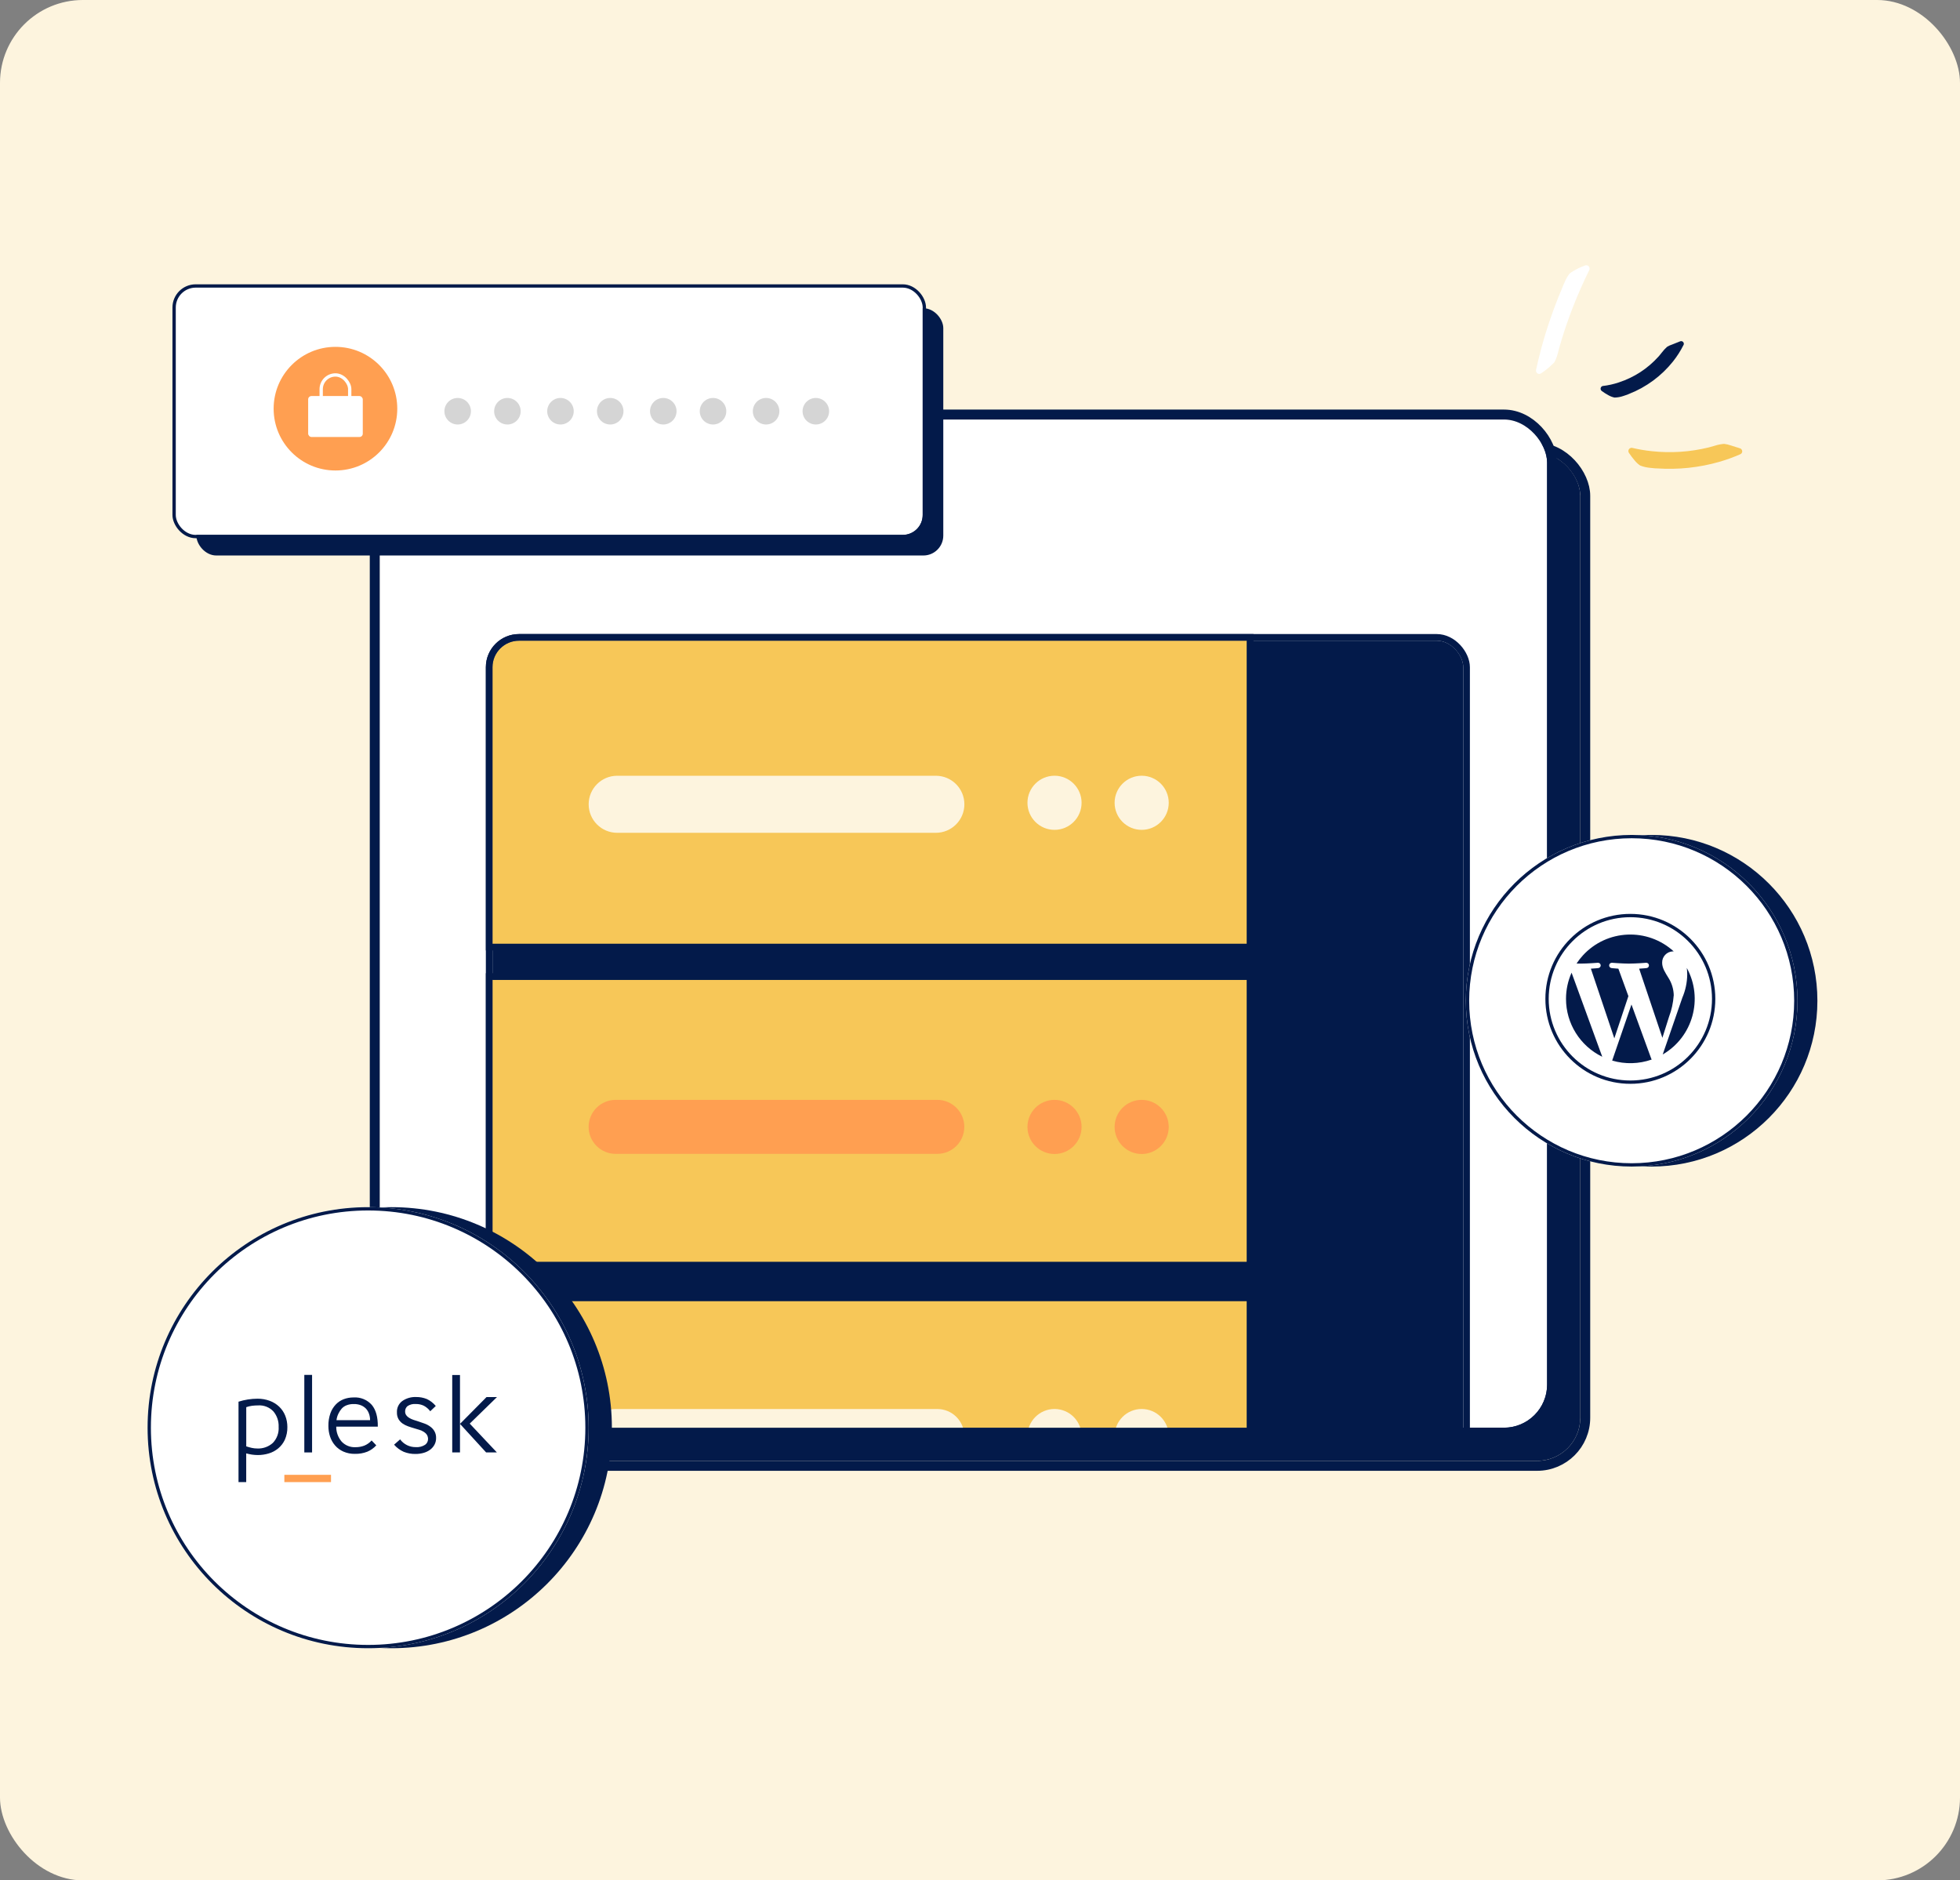 <?xml version="1.0" encoding="UTF-8"?><svg id="Layer_1" xmlns="http://www.w3.org/2000/svg" width="591" height="567" xmlns:xlink="http://www.w3.org/1999/xlink" viewBox="0 0 591 567"><rect x="0" y="0" width="591" height="567" fill="#808080" stroke="none"/><defs><style>.cls-1{clip-path:url(#clippath);}.cls-2,.cls-3,.cls-4,.cls-5,.cls-6{fill:none;}.cls-2,.cls-7,.cls-8,.cls-9,.cls-10,.cls-11,.cls-12{stroke-width:0px;}.cls-3{stroke-width:2px;}.cls-3,.cls-4,.cls-5{stroke:#031a4a;}.cls-13{clip-path:url(#clippath-1);}.cls-4{stroke-width:3px;}.cls-6{stroke:#fff;}.cls-7{fill:#f7c758;}.cls-8{fill:#d5d5d5;}.cls-9{fill:#fdf4de;}.cls-10{fill:#fff;}.cls-11{fill:#ff9f51;}.cls-12{fill:#031a4a;}</style><clipPath id="clippath"><rect class="cls-2" x="114.5" y="126.5" width="352" height="304" rx="12" ry="12"/></clipPath><clipPath id="clippath-1"><rect class="cls-2" x="-7" y="112.76" width="560" height="473" rx="20" ry="20"/></clipPath></defs><rect class="cls-9" width="591" height="567" rx="25" ry="25"/><rect class="cls-12" x="124.5" y="136.5" width="352" height="304" rx="13" ry="13"/><rect class="cls-4" x="123" y="135" width="355" height="307" rx="14.5" ry="14.5"/><rect class="cls-10" x="114.5" y="126.5" width="352" height="304" rx="13" ry="13"/><rect class="cls-4" x="113" y="125" width="355" height="307" rx="14.5" ry="14.5"/><g class="cls-1"><rect class="cls-12" x="148.5" y="193.19" width="292.72" height="292.3" rx="8" ry="8"/><rect class="cls-3" x="147.5" y="192.19" width="294.72" height="294.3" rx="9" ry="9"/><path class="cls-7" d="m148.5,392.29h227.47v93.21h-219.47c-4.42,0-8-3.58-8-8v-85.21h0Z"/><path class="cls-3" d="m147.5,391.29h229.47v95.21h-220.47c-4.97,0-9-4.03-9-9v-86.21h0Z"/><rect class="cls-7" x="148.5" y="295.45" width="227.47" height="85.07"/><rect class="cls-3" x="147.5" y="294.45" width="229.47" height="87.07"/><path class="cls-7" d="m156.5,193.19h219.47v91.4h-227.47v-83.4c0-4.42,3.58-8,8-8Z"/><path class="cls-3" d="m156.5,192.19h220.47v93.4h-229.47v-84.4c0-4.97,4.03-9,9-9Z"/><path class="cls-11" d="m185.64,331.65h96.99c4.5,0,8.14,3.65,8.14,8.14h0c0,4.5-3.65,8.14-8.14,8.14h-96.99c-4.5,0-8.15-3.65-8.15-8.14h0c0-4.5,3.65-8.14,8.15-8.14Z"/><path class="cls-9" d="m186.1,233.92h96.09c4.75,0,8.6,3.85,8.6,8.6h0c0,4.75-3.85,8.6-8.6,8.6h-96.09c-4.75,0-8.6-3.85-8.6-8.6h0c0-4.75,3.85-8.6,8.6-8.6Z"/><path class="cls-9" d="m185.64,424.87h96.99c4.5,0,8.14,3.65,8.14,8.14h0c0,4.5-3.65,8.14-8.14,8.14h-96.99c-4.5,0-8.15-3.65-8.15-8.14h0c0-4.5,3.65-8.14,8.15-8.14Z"/><circle class="cls-9" cx="317.97" cy="242.07" r="8.16"/><circle class="cls-11" cx="317.97" cy="339.81" r="8.16"/><circle class="cls-9" cx="317.97" cy="433.02" r="8.16"/><circle class="cls-9" cx="344.25" cy="242.07" r="8.16"/><circle class="cls-11" cx="344.25" cy="339.81" r="8.16"/><circle class="cls-9" cx="344.25" cy="433.02" r="8.16"/></g><g class="cls-13"><rect class="cls-2" x="221.74" y="479.14" width="190.16" height="66.48"/><rect class="cls-2" x="134.19" y="276.43" width="46.77" height="50.17"/><rect class="cls-2" x="153.9" y="461.78" width="347.81" height="34.72"/><rect class="cls-2" x="101.98" y="210.78" width="451.52" height="374.98"/></g><rect class="cls-12" x="59.21" y="92.94" width="225.22" height="74.56" rx="6" ry="6"/><rect class="cls-10" x="53" y="86.73" width="225.22" height="74.56" rx="6" ry="6"/><rect class="cls-5" x="52.5" y="86.23" width="226.22" height="75.56" rx="6.5" ry="6.5"/><path class="cls-11" d="m101.15,104.59c10.29,0,18.64,8.34,18.64,18.64s-8.34,18.64-18.64,18.64-18.64-8.34-18.64-18.64h0c0-10.29,8.34-18.64,18.64-18.64Z"/><rect class="cls-2" x="96.35" y="112.56" width="9.6" height="16.1" rx="4.8" ry="4.8"/><rect class="cls-6" x="96.85" y="113.06" width="8.6" height="15.1" rx="4.3" ry="4.3"/><rect class="cls-10" x="92.92" y="119.42" width="16.47" height="12.35" rx="1" ry="1"/><circle class="cls-8" cx="138" cy="124" r="4"/><circle class="cls-8" cx="153" cy="124" r="4"/><circle class="cls-8" cx="169" cy="124" r="4"/><circle class="cls-8" cx="184" cy="124" r="4"/><circle class="cls-8" cx="200" cy="124" r="4"/><circle class="cls-8" cx="215" cy="124" r="4"/><circle class="cls-8" cx="231" cy="124" r="4"/><circle class="cls-8" cx="246" cy="124" r="4"/><circle class="cls-12" cx="118" cy="430.5" r="66.5"/><circle class="cls-10" cx="111" cy="430.5" r="66.5"/><circle class="cls-5" cx="111" cy="430.5" r="66"/><path class="cls-12" d="m74.22,446.91h-2.3v-24.25c1.85-.59,3.77-.89,5.71-.9,1.27-.01,2.52.2,3.71.64,1.06.39,2.03.99,2.85,1.77.79.76,1.41,1.69,1.82,2.71.43,1.08.64,2.24.64,3.41.03,1.32-.23,2.63-.76,3.84-.47,1.02-1.16,1.92-2.02,2.63-.84.69-1.81,1.21-2.85,1.51-1.06.32-2.16.48-3.27.48-.59,0-1.18-.05-1.77-.13-.59-.09-1.17-.22-1.74-.37v8.65h-.01Zm9.8-16.66c.07-1.71-.5-3.39-1.61-4.69-1.18-1.23-2.85-1.89-4.55-1.78-.62,0-1.23.04-1.84.11-.6.08-1.2.22-1.77.42v11.82c.54.18,1.1.33,1.65.46.54.12,1.1.18,1.65.18,1.74.09,3.44-.52,4.73-1.69,1.23-1.29,1.86-3.04,1.74-4.82"/><rect class="cls-12" x="91.76" y="414.58" width="2.34" height="23.38"/><path class="cls-12" d="m113.46,435.82c-.75.83-1.68,1.49-2.71,1.92-1.18.46-2.45.68-3.71.65-1.21.03-2.4-.21-3.51-.69-.96-.43-1.82-1.06-2.51-1.86-.67-.78-1.18-1.69-1.5-2.67-.33-1.02-.5-2.09-.5-3.17-.03-1.3.18-2.6.6-3.83.35-1,.91-1.91,1.64-2.68.67-.7,1.49-1.25,2.4-1.59.93-.35,1.91-.52,2.9-.52,2.1-.15,4.15.68,5.55,2.25,1.25,1.5,1.85,3.69,1.81,6.56h-12.53c-.03,1.66.56,3.26,1.64,4.52,1.08,1.14,2.6,1.75,4.17,1.67.91.01,1.82-.15,2.67-.48.83-.34,1.58-.87,2.18-1.55l1.42,1.48Zm-1.87-7.58c0-.66-.1-1.31-.32-1.93-.19-.57-.5-1.09-.9-1.54-.43-.44-.94-.79-1.51-1.02-.69-.27-1.43-.4-2.18-.38-.75-.02-1.49.11-2.19.38-.55.21-1.05.55-1.45.99-.4.46-.73.97-.99,1.51-.31.62-.5,1.29-.59,1.98h10.12Z"/><path class="cls-12" d="m129.7,425.5c-.51-.67-1.16-1.22-1.9-1.62-.75-.36-1.58-.54-2.42-.52-.88-.08-1.77.14-2.51.64-.47.4-.73.99-.71,1.6-.01.4.1.8.33,1.13.23.33.53.6.88.8.39.24.82.44,1.26.59.48.16.98.33,1.49.48.62.2,1.26.42,1.88.65.62.22,1.2.53,1.73.92.52.37.95.84,1.27,1.39.35.62.52,1.33.5,2.05.01.71-.16,1.41-.5,2.04-.33.6-.78,1.11-1.33,1.51-.59.43-1.26.75-1.97.94-.79.22-1.61.33-2.43.32-1.21.02-2.41-.2-3.54-.65-1.11-.5-2.1-1.23-2.9-2.15l1.82-1.6c1.1,1.5,2.86,2.37,4.72,2.34.98.08,1.97-.17,2.8-.7.56-.39.89-1.02.9-1.7.01-.45-.1-.9-.33-1.29-.23-.36-.54-.66-.9-.89-.42-.26-.87-.47-1.34-.62-.51-.16-1.03-.33-1.59-.48-.64-.18-1.26-.38-1.87-.6-.59-.21-1.15-.49-1.67-.85-.49-.35-.91-.8-1.21-1.32-.34-.62-.5-1.33-.47-2.04-.07-1.34.54-2.62,1.61-3.41,1.22-.85,2.68-1.27,4.16-1.21,1.11-.02,2.2.19,3.23.6,1.05.49,1.97,1.21,2.71,2.1l-1.68,1.6-.03-.04Z"/><path class="cls-12" d="m136.36,414.62h2.34v23.34h-2.34v-23.34Zm2.34,14.73l8.01-8.09h3.15l-8.22,8.01,8.18,8.69h-3.24l-7.88-8.61Z"/><rect class="cls-11" x="85.74" y="444.71" width="14.07" height="2.2"/><circle class="cls-12" cx="498" cy="301.76" r="50"/><circle class="cls-10" cx="492" cy="301.76" r="50"/><circle class="cls-5" cx="492" cy="301.76" r="49.5"/><circle class="cls-2" cx="491.6" cy="301.19" r="25.62"/><circle class="cls-5" cx="491.6" cy="301.19" r="25.12"/><path class="cls-12" d="m472.2,301.19c0,7.43,4.24,14.21,10.93,17.46l-9.25-25.35c-1.11,2.48-1.68,5.17-1.68,7.89Zm32.49-.98c-.03-1.9-.58-3.75-1.6-5.35-.98-1.6-1.9-2.95-1.9-4.55-.05-1.85,1.41-3.39,3.25-3.44.09,0,.17,0,.25.02-7.9-7.23-20.17-6.7-27.4,1.2-.7.76-1.34,1.58-1.91,2.45.46.01.89.02,1.25.02,2.03,0,5.17-.25,5.17-.25.44-.03.83.3.86.74s-.3.83-.74.86h0s-1.05.12-2.22.18l7.07,21.01,4.24-12.73-3.02-8.28c-1.05-.06-2.04-.18-2.04-.18-.44-.03-.77-.42-.74-.86s.42-.77.86-.74h0s3.2.25,5.11.25c2.03,0,5.17-.25,5.17-.25.44-.03.83.3.86.74s-.3.83-.74.86h0s-1.05.12-2.22.18l7.01,20.85,2-6.34c.78-2.05,1.25-4.21,1.41-6.4Zm-12.75,2.68l-5.82,16.91c3.91,1.15,8.08,1.04,11.92-.31-.06-.08-.1-.17-.14-.27l-5.96-16.33Zm16.68-11c.09.66.13,1.33.13,1.99-.03,2.39-.53,4.75-1.47,6.95l-5.92,17.13c9.09-5.29,12.31-16.85,7.27-26.07Z"/><path class="cls-12" d="m507.63,104.03c-.88,1.76-1.95,3.43-3.17,4.97-3.47,4.35-8.03,7.72-13.21,9.76l-.51.22c-.32.12-.76.27-1.24.42-.86.3-1.76.46-2.67.48-.62-.13-1.23-.36-1.78-.67-.73-.39-1.43-.84-2.1-1.33-.37-.29-.43-.82-.15-1.19.11-.14.26-.24.43-.29,1.68-.19,3.33-.56,4.93-1.1,4.57-1.5,8.67-4.16,11.89-7.74l.32-.36c.2-.24.42-.53.7-.87.47-.63,1.01-1.21,1.59-1.74.5-.31,1.04-.55,1.61-.73.73-.27,1.54-.61,2.3-.92.4-.19.88-.03,1.07.37.11.23.11.49,0,.72"/><path class="cls-7" d="m524.82,136.94c-2.06.91-4.17,1.68-6.33,2.3-6.1,1.76-12.47,2.43-18.81,2l-.63-.02c-.39-.03-.92-.08-1.48-.15-1.04-.09-2.06-.33-3.03-.71-.61-.42-1.15-.92-1.62-1.49-.63-.74-1.21-1.51-1.75-2.32-.3-.45-.17-1.06.28-1.36.19-.12.41-.18.63-.16,1.98.47,3.98.81,6.01,1.02,5.73.62,11.52.24,17.12-1.13l.55-.15c.33-.1.8-.24,1.3-.37.9-.29,1.84-.48,2.78-.56.7.07,1.38.23,2.04.47l2.77.87c.5.14.79.67.65,1.17-.07.26-.25.47-.49.59"/><path class="cls-10" d="m479.27,81.32c-.97,1.94-1.88,3.9-2.74,5.89-2.47,5.59-4.55,11.34-6.24,17.22,0,0-.23.92-.53,1.98-.24.98-.59,1.92-1.06,2.82-1.2,1.25-2.53,2.36-3.98,3.32-.44.33-1.05.24-1.38-.2-.16-.21-.22-.47-.19-.73.47-2.2,1-4.38,1.58-6.55,1.66-6.12,3.74-12.13,6.21-17.97,0,0,.34-.92.82-1.96.4-.97.92-1.88,1.56-2.7,1.42-1.01,2.98-1.82,4.63-2.38.51-.2,1.09.05,1.3.56.09.23.09.48,0,.71"/></svg>